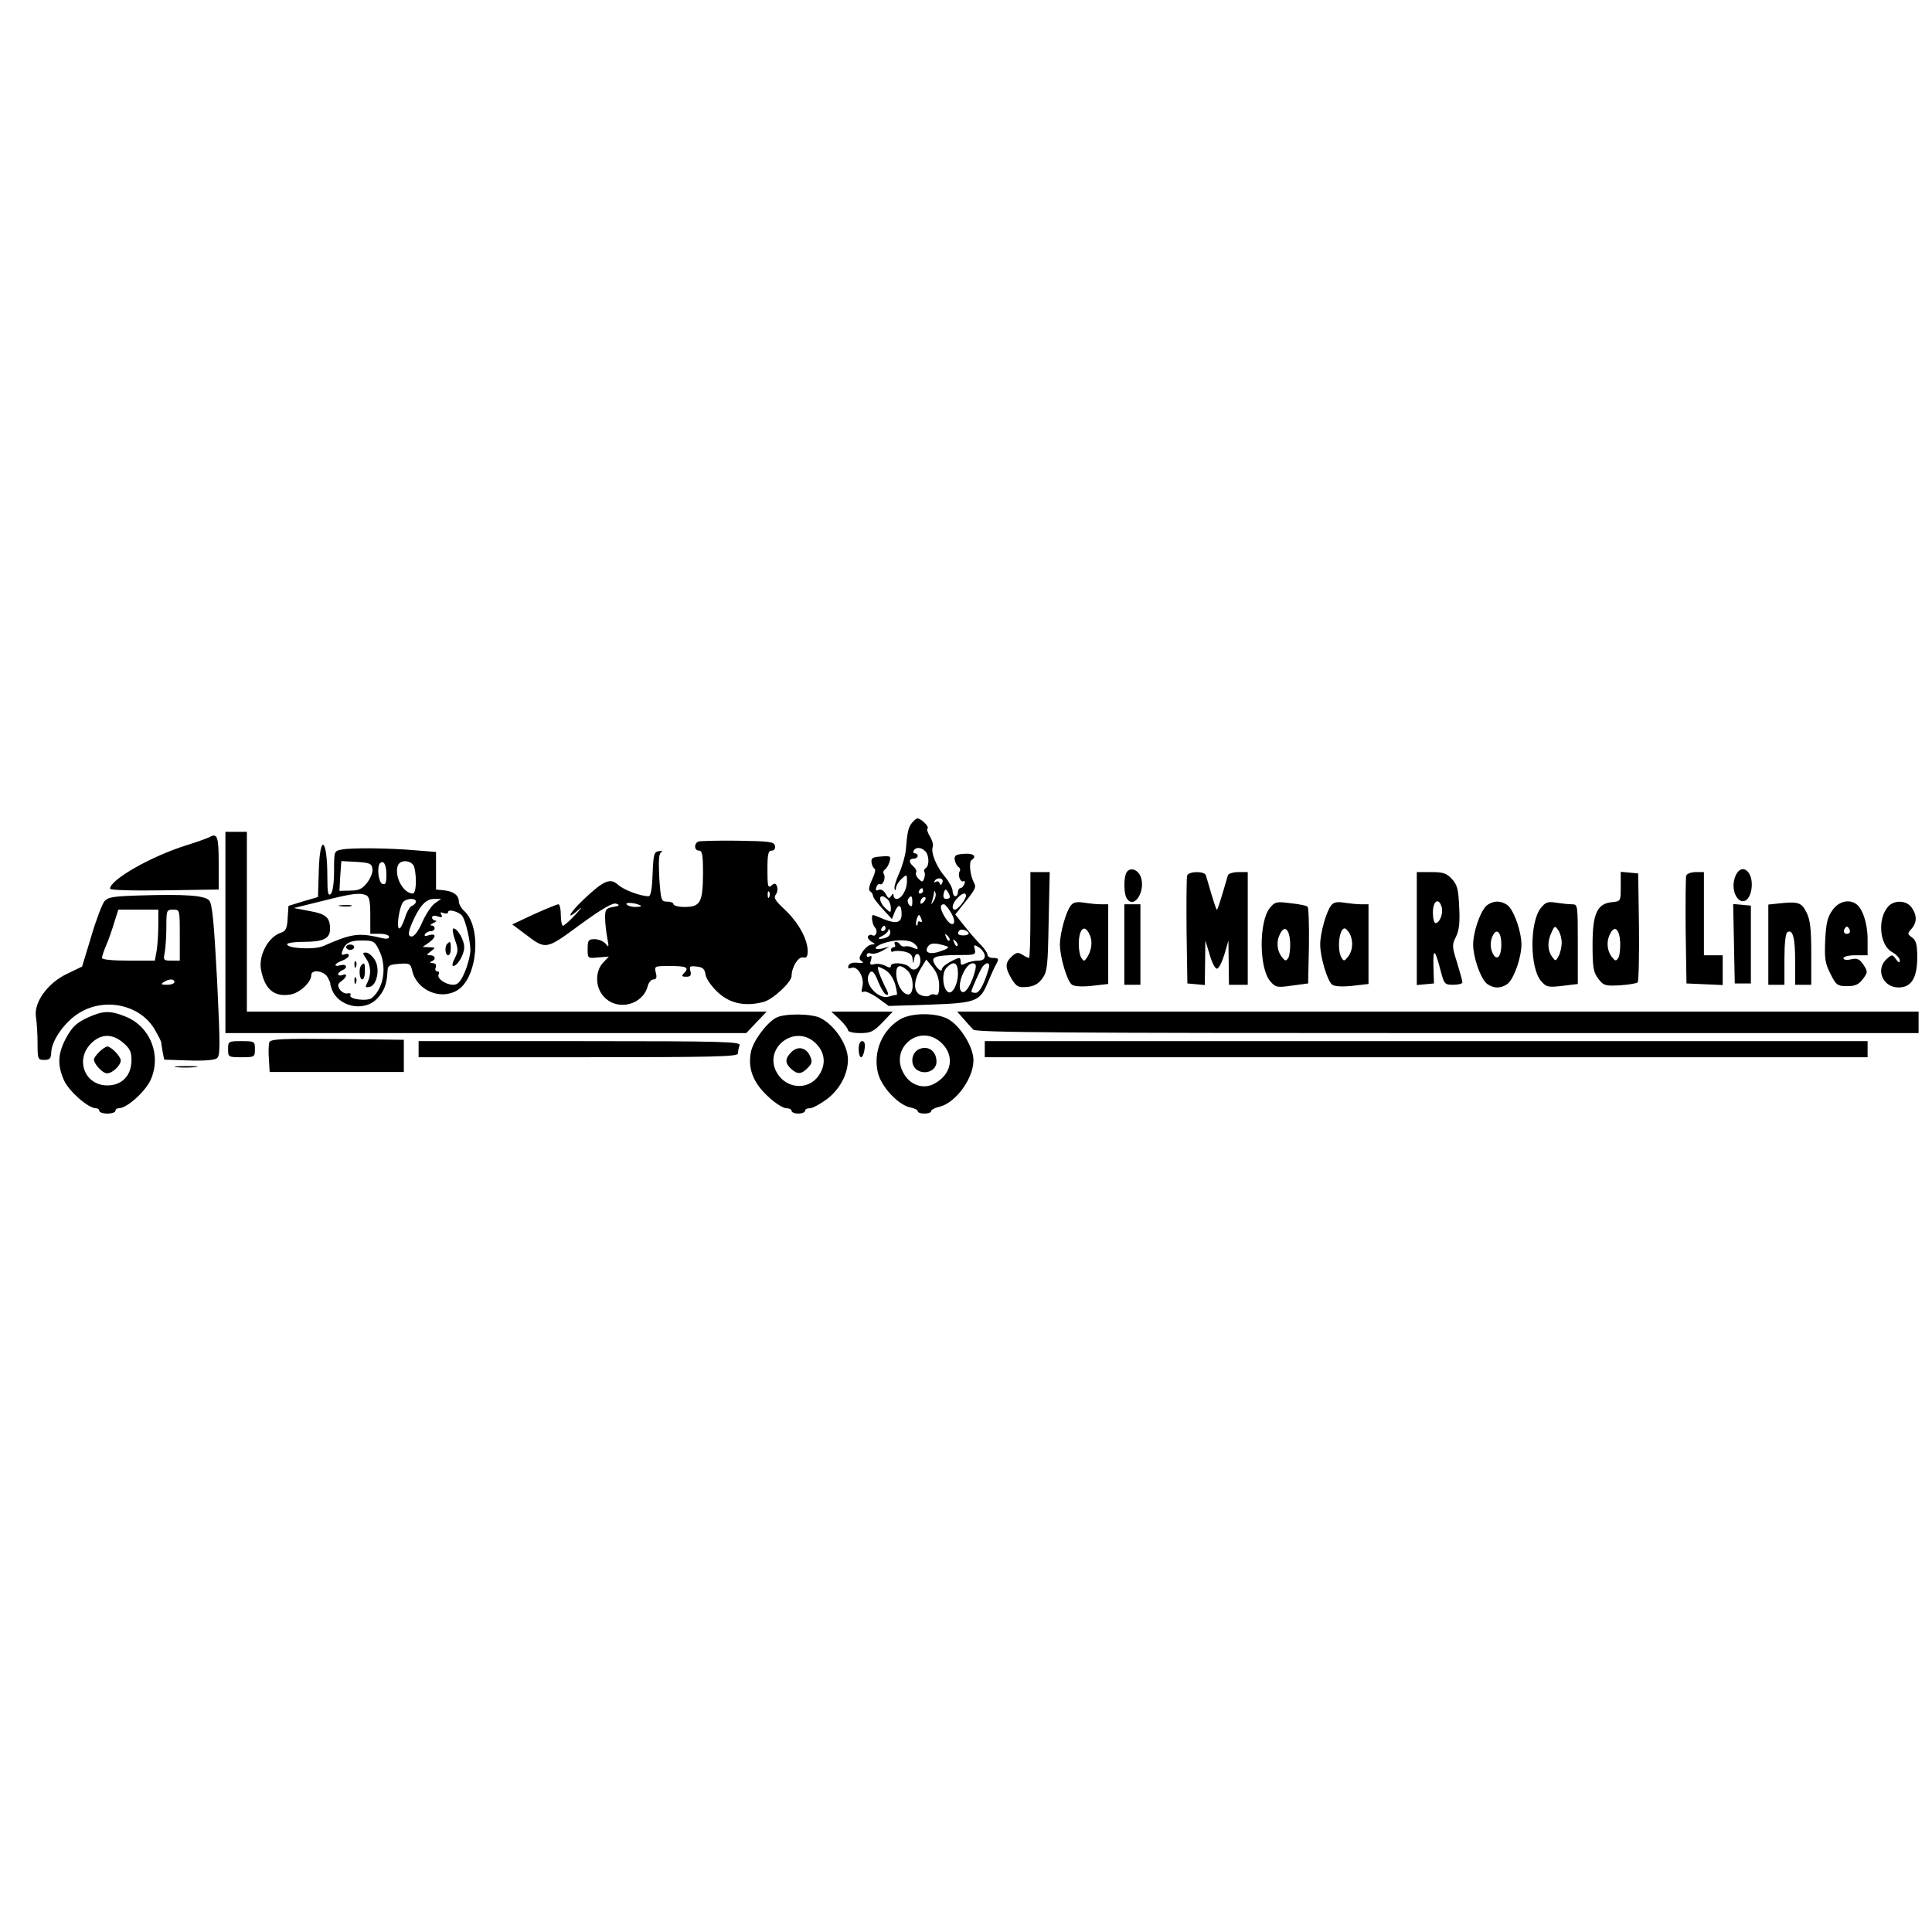 <?xml version="1.0" standalone="no"?>
<!DOCTYPE svg PUBLIC "-//W3C//DTD SVG 20010904//EN"
 "http://www.w3.org/TR/2001/REC-SVG-20010904/DTD/svg10.dtd">
<svg version="1.0" xmlns="http://www.w3.org/2000/svg"
 width="720pt" height="720pt" viewBox="0 0 720 720"
 preserveAspectRatio="xMidYMid meet">
<g transform="translate(0,720) scale(0.1,-0.1)"
fill="#000000" stroke="none">
<path d="M3399 4134 c-14 -17 -18 -35 -23 -99 -2 -23 -13 -62 -25 -89 -12 -26
-20 -53 -17 -59 2 -7 5 -5 5 4 1 9 10 24 21 34 20 18 20 17 20 -11 -1 -31 -20
-64 -39 -64 -6 0 -11 6 -11 13 0 9 -3 8 -9 -2 -7 -11 -11 -10 -20 7 -7 13 -17
19 -26 16 -11 -5 -13 -2 -9 10 3 9 10 14 14 11 10 -6 22 24 14 37 -4 6 -2 13
3 17 6 3 14 16 18 29 6 22 4 23 -32 20 -32 -2 -37 -6 -35 -23 2 -11 7 -21 12
-23 4 -2 0 -20 -10 -40 -11 -23 -14 -39 -8 -43 5 -3 10 -10 11 -15 1 -10 12
-25 46 -62 l25 -27 11 28 c13 31 25 26 25 -10 0 -32 -20 -37 -65 -19 -21 9
-39 16 -41 16 -9 0 -3 -37 7 -47 12 -12 3 -37 -11 -28 -5 3 -11 1 -15 -4 -3
-5 3 -14 12 -20 16 -9 16 -10 2 -11 -9 0 -24 -12 -34 -26 -14 -22 -15 -28 -4
-36 10 -6 5 -8 -15 -6 -18 2 -31 -2 -34 -11 -3 -10 0 -12 11 -8 23 9 49 -36
41 -69 -5 -19 -3 -25 4 -20 6 4 30 -7 53 -23 l41 -30 152 5 c174 6 188 12 217
82 11 26 24 55 29 64 14 25 13 28 -10 28 -11 0 -20 5 -20 12 0 7 -12 24 -26
38 -14 14 -41 45 -60 69 l-34 43 22 28 c56 69 57 72 47 92 -14 26 -19 77 -8
83 21 14 6 26 -28 23 -32 -2 -37 -6 -35 -23 2 -11 9 -23 14 -26 6 -4 8 -11 4
-17 -8 -14 4 -43 15 -36 5 3 6 -2 3 -10 -3 -9 -10 -16 -15 -16 -5 0 -9 -7 -9
-15 0 -8 -4 -15 -10 -15 -5 0 -10 9 -10 20 0 10 -13 34 -28 52 -32 37 -54 91
-46 112 3 8 -2 25 -10 38 -9 14 -13 28 -9 31 6 7 -24 36 -38 37 -4 0 -12 -7
-20 -16z m49 -106 c15 -15 16 -54 2 -63 -6 -4 -8 -10 -5 -15 3 -4 2 -15 -1
-24 -5 -14 -8 -14 -21 -1 -8 8 -12 19 -9 24 3 5 -1 14 -9 21 -19 16 -19 30 0
30 8 0 15 5 15 10 0 6 -5 10 -11 10 -5 0 -7 5 -4 10 8 14 28 13 43 -2z m64
-117 c-4 -10 -7 -11 -10 -3 -2 7 -9 9 -14 6 -6 -4 -8 -3 -5 3 10 16 36 11 29
-6z m-72 -31 c0 -5 -5 -10 -11 -10 -5 0 -7 5 -4 10 3 6 8 10 11 10 2 0 4 -4 4
-10z m100 -22 c0 -5 -6 -8 -14 -8 -9 0 -12 7 -9 21 4 16 8 17 14 7 5 -7 9 -16
9 -20z m-60 -15 c-11 -17 -11 -17 -6 0 3 10 6 24 7 30 0 9 2 9 5 0 3 -7 0 -20
-6 -30z m120 19 c0 -13 -30 -52 -41 -52 -14 0 -11 22 8 42 17 19 33 24 33 10z
m-292 -14 c7 -7 12 -21 12 -32 0 -18 -1 -19 -20 -1 -20 18 -27 45 -12 45 4 0
13 -5 20 -12z m92 -10 c0 -16 -3 -19 -11 -11 -6 6 -8 16 -5 22 11 17 16 13 16
-11z m42 0 c-7 -7 -12 -8 -12 -2 0 6 3 14 7 17 3 4 9 5 12 2 2 -3 -1 -11 -7
-17z m102 -39 c26 -44 5 -61 -22 -18 -19 31 -21 49 -4 49 4 0 16 -14 26 -31z
m-110 -25 c3 -8 2 -12 -4 -9 -6 3 -10 1 -10 -6 0 -7 -2 -10 -5 -7 -5 5 4 38
10 38 2 0 6 -7 9 -16z m-134 -34 c0 -5 -5 -10 -11 -10 -5 0 -7 5 -4 10 3 6 8
10 11 10 2 0 4 -4 4 -10z m9 -31 c-8 -5 -21 -8 -29 -8 -9 0 -6 5 8 11 12 6 22
16 23 22 0 6 3 5 6 -3 3 -7 -1 -17 -8 -22z m301 12 c0 -4 -9 -7 -20 -7 -20 0
-25 7 -14 19 7 7 34 -2 34 -12z m-72 -26 c-3 -3 -9 2 -12 12 -6 14 -5 15 5 6
7 -7 10 -15 7 -18z m-130 -12 c18 -17 15 -25 -5 -15 -10 5 -23 7 -30 5 -6 -2
-14 1 -18 6 -3 6 -11 11 -16 11 -6 0 -7 -4 -4 -10 3 -5 1 -10 -4 -10 -6 0 -11
-5 -11 -11 0 -5 4 -8 9 -5 5 3 23 3 40 0 22 -5 31 -12 32 -28 2 -20 2 -20 6 2
5 26 23 20 23 -7 0 -29 -25 -45 -40 -26 -14 17 -70 21 -70 5 0 -7 -7 -7 -21 1
-12 6 -30 9 -40 6 -16 -4 -19 -2 -13 15 4 14 2 18 -5 14 -6 -4 -11 -2 -11 4 0
7 7 10 15 7 8 -4 27 1 42 9 l28 16 -28 -7 c-40 -8 -25 12 16 23 43 12 89 10
105 -5z m160 -8 c-3 -3 -9 2 -12 12 -6 14 -5 15 5 6 7 -7 10 -15 7 -18z m-38
-2 c9 -3 0 -10 -25 -18 -41 -15 -65 -4 -44 21 9 11 30 10 69 -3z m140 -35 c0
-13 -8 -18 -26 -18 -14 0 -34 -5 -45 -10 -15 -8 -19 -7 -19 5 0 19 -4 19 -40
0 -17 -9 -30 -21 -30 -27 0 -16 -28 12 -32 32 -3 16 23 21 108 21 47 0 51 2
47 20 -5 19 -4 20 16 8 11 -8 21 -22 21 -31z m-170 -112 c0 -28 -4 -37 -14
-33 -7 3 -17 2 -22 -3 -5 -4 -19 -4 -31 1 -30 11 -30 52 -2 99 l21 34 24 -29
c16 -20 24 -43 24 -69z m70 46 c0 -41 -21 -79 -37 -69 -20 13 -24 69 -7 89 28
30 44 22 44 -20z m64 11 c-11 -45 -34 -85 -47 -80 -28 9 7 107 38 107 12 0 14
-7 9 -27z m50 5 c-17 -57 -34 -88 -48 -88 -9 0 -16 2 -16 4 0 9 33 82 42 94
17 20 30 14 22 -10z m-348 -56 c6 -23 9 -41 5 -40 -3 1 -16 -2 -29 -6 -36 -12
-89 43 -76 78 10 26 21 19 37 -23 9 -22 21 -42 27 -46 14 -8 13 1 -4 33 -7 15
-17 37 -21 50 -7 23 -6 23 21 9 18 -10 31 -28 40 -55z m46 51 c25 -22 26 -92
1 -89 -22 3 -43 42 -43 79 0 31 15 35 42 10z"/>
<path d="M840 3725 l0 -375 970 0 971 0 38 40 38 40 -969 0 -968 0 0 335 0
335 -40 0 -40 0 0 -375z"/>
<path d="M780 4080 c-8 -4 -46 -18 -85 -30 -129 -40 -285 -128 -285 -162 0 -5
80 -8 203 -6 l202 3 0 99 c0 99 -5 113 -35 96z"/>
<path d="M2603 4064 c-18 -8 -16 -34 2 -34 12 0 15 -16 15 -87 -1 -106 -10
-123 -69 -123 -22 0 -41 5 -41 10 0 6 -11 10 -24 10 -22 0 -23 4 -29 87 -3 61
-2 90 6 96 8 5 4 7 -8 5 -18 -3 -20 -12 -23 -86 -2 -56 -7 -82 -15 -82 -30 0
-94 24 -114 43 -29 26 -53 16 -128 -55 -55 -52 -69 -83 -17 -37 15 13 9 5 -13
-19 -21 -23 -43 -42 -47 -42 -4 0 -8 18 -8 40 0 22 -4 40 -9 40 -5 0 -46 -17
-91 -37 l-81 -38 48 -36 c78 -59 76 -60 206 36 84 61 122 82 134 77 14 -5 12
-8 -12 -12 -27 -5 -30 -9 -30 -40 0 -19 4 -53 8 -75 7 -35 6 -38 -6 -22 -8 9
-26 17 -41 17 -23 0 -26 -4 -26 -36 0 -36 0 -36 40 -32 l39 3 -21 -22 c-32
-34 -30 -96 5 -130 51 -52 144 -27 161 43 4 13 13 24 21 24 11 0 14 7 9 25 -6
25 -5 25 55 25 61 0 71 -6 49 -28 -9 -9 -7 -12 9 -12 16 0 20 5 16 21 -5 18
-2 20 23 17 22 -2 30 -9 33 -28 1 -14 19 -41 39 -61 45 -47 105 -62 177 -43
34 8 105 74 105 97 0 32 25 73 43 69 13 -3 17 3 17 25 -1 44 -34 104 -84 152
-37 34 -44 46 -35 57 6 8 8 21 5 30 -5 13 -9 14 -21 4 -13 -11 -15 -3 -15 59
0 58 3 71 16 71 9 0 14 7 12 18 -3 15 -18 17 -138 19 -74 1 -141 -1 -147 -3z
m264 -206 c-3 -8 -6 -5 -6 6 -1 11 2 17 5 13 3 -3 4 -12 1 -19z m-478 -34 c2
-2 -7 -4 -22 -4 -14 0 -29 5 -32 10 -6 10 42 4 54 -6z"/>
<path d="M1188 3954 l-3 -97 -55 -16 -55 -17 -3 -46 c-2 -38 -7 -48 -25 -54
-47 -15 -85 -85 -74 -139 14 -73 50 -102 111 -91 35 7 76 46 76 72 0 23 48 16
61 -8 7 -13 11 -23 10 -23 -1 0 1 -9 5 -20 23 -66 118 -88 168 -38 27 27 38
56 40 102 1 23 6 26 43 29 39 3 43 1 49 -25 17 -74 106 -112 169 -73 75 46 91
235 25 295 -11 10 -20 26 -20 35 0 23 -19 38 -55 42 l-30 3 0 70 0 70 -75 6
c-103 9 -241 10 -276 3 -29 -5 -29 -6 -29 -79 0 -46 -5 -79 -12 -86 -10 -10
-13 2 -13 62 0 147 -28 166 -32 23z m200 8 c2 -12 -7 -35 -20 -52 -18 -23 -31
-29 -63 -29 l-40 -1 3 55 4 56 56 -3 c50 -3 57 -6 60 -26z m52 -22 c0 -31 -3
-38 -15 -34 -15 6 -21 64 -9 77 14 13 24 -6 24 -43z m104 28 c10 -41 7 -98 -6
-98 -36 1 -70 66 -55 105 10 24 54 19 61 -7z m-180 -104 c12 -5 16 -21 16 -75
l0 -69 35 0 c19 0 35 -5 35 -11 0 -7 -9 -9 -22 -6 -91 22 -115 19 -224 -29
-33 -14 -134 -9 -134 7 0 5 27 9 61 9 74 0 99 12 99 48 0 43 -15 56 -77 67
l-58 11 105 26 c111 28 139 32 164 22z m186 -24 c0 -6 -7 -13 -15 -16 -8 -3
-20 -24 -26 -45 -7 -21 -16 -39 -21 -39 -12 0 0 80 14 98 13 15 48 16 48 2z
m71 -6 c-13 -9 -34 -41 -47 -70 -14 -33 -30 -54 -40 -54 -17 0 -13 21 13 75
24 47 44 65 72 65 l25 0 -23 -16z m102 -48 c13 -19 29 -90 30 -126 0 -20 -10
-57 -21 -83 -16 -37 -26 -47 -44 -47 -29 1 -62 25 -53 39 3 6 1 11 -5 11 -7 0
-10 7 -6 15 3 10 -1 15 -12 16 -10 0 -12 3 -4 6 18 7 15 23 -5 23 -15 0 -14 2
3 15 18 14 18 14 -6 15 l-25 1 23 16 c28 20 29 36 1 28 -15 -5 -19 -4 -15 4 4
6 14 11 22 11 17 0 19 20 2 21 -7 0 -4 4 7 9 11 5 14 9 8 9 -7 1 -13 6 -13 12
0 6 9 8 21 4 16 -5 19 -4 14 6 -6 9 -3 11 8 6 10 -3 17 -2 17 4 0 13 42 1 53
-15z m-311 -126 c31 -60 19 -142 -26 -179 -17 -14 -89 -5 -80 11 3 5 -2 8 -11
6 -10 -2 -22 5 -29 15 -9 15 -7 21 7 31 21 16 23 30 2 22 -8 -3 -15 -1 -15 3
0 5 7 11 15 15 22 8 18 25 -5 19 -29 -8 -25 6 5 17 14 5 25 14 25 19 0 6 -7 8
-15 5 -11 -5 -14 -2 -9 12 11 30 29 40 75 39 40 0 46 -3 61 -35z"/>
<path d="M1268 3823 c12 -2 30 -2 40 0 9 3 -1 5 -23 4 -22 0 -30 -2 -17 -4z"/>
<path d="M1695 3699 c13 -36 13 -44 0 -70 -9 -16 -11 -29 -6 -29 16 0 41 43
41 70 0 27 -25 70 -40 70 -5 0 -3 -18 5 -41z"/>
<path d="M1667 3683 c-11 -10 -8 -43 3 -43 6 0 10 11 10 25 0 26 -2 29 -13 18z"/>
<path d="M1290 3670 c0 -5 7 -10 15 -10 8 0 15 5 15 10 0 6 -7 10 -15 10 -8 0
-15 -4 -15 -10z"/>
<path d="M1364 3628 c19 -26 20 -61 5 -90 -9 -17 -8 -19 8 -16 28 5 41 70 19
102 -9 14 -23 26 -32 26 -14 0 -13 -2 0 -22z"/>
<path d="M1321 3604 c0 -11 3 -14 6 -6 3 7 2 16 -1 19 -3 4 -6 -2 -5 -13z"/>
<path d="M1347 3603 c-11 -10 -8 -53 3 -53 6 0 10 14 10 30 0 31 -2 35 -13 23z"/>
<path d="M1321 3544 c0 -11 3 -14 6 -6 3 7 2 16 -1 19 -3 4 -6 -2 -5 -13z"/>
<path d="M4196 3944 c-9 -23 -7 -77 3 -92 27 -43 72 27 52 81 -12 30 -45 37
-55 11z"/>
<path d="M6470 3941 c-14 -28 -13 -64 4 -87 22 -28 50 -7 54 40 5 58 -35 90
-58 47z"/>
<path d="M3840 3790 c0 -88 -2 -160 -5 -160 -3 0 -14 5 -25 12 -15 10 -23 9
-39 -6 -26 -24 -26 -42 -1 -84 18 -29 25 -33 57 -30 26 2 42 11 57 31 19 26
21 44 24 213 l4 184 -36 0 -36 0 0 -160z"/>
<path d="M4424 3937 c-2 -7 -3 -100 -2 -207 l3 -195 33 -3 32 -3 1 83 1 83 16
-52 c8 -29 20 -53 27 -53 7 0 19 24 28 53 l15 52 1 -82 1 -83 35 0 35 0 0 210
0 210 -35 0 c-20 0 -37 -6 -39 -12 -27 -93 -38 -128 -41 -128 -3 0 -14 35 -41
128 -5 16 -63 16 -70 -1z"/>
<path d="M5280 3739 l0 -210 32 3 32 3 -2 65 c-2 70 6 64 28 -22 12 -45 14
-48 46 -48 19 0 34 4 34 9 0 5 -9 38 -20 74 -19 60 -19 66 -4 96 12 24 15 53
12 111 -3 66 -7 82 -27 104 -20 22 -33 26 -78 26 l-53 0 0 -211z m93 79 c6
-23 -8 -58 -23 -58 -6 0 -10 18 -10 40 0 44 23 57 33 18z"/>
<path d="M6040 3896 c0 -54 0 -55 -32 -58 -56 -5 -73 -43 -73 -158 0 -85 3
-103 21 -127 20 -26 26 -28 80 -25 33 2 62 7 67 11 4 4 6 97 5 207 l-3 199
-32 3 -33 3 0 -55z m-2 -207 c1 -24 -2 -51 -7 -59 -9 -13 -12 -12 -25 5 -18
24 -20 59 -5 86 16 32 34 17 37 -32z"/>
<path d="M6284 3937 c-2 -7 -3 -100 -2 -207 l3 -195 68 -3 67 -3 0 56 0 55
-35 0 -35 0 0 155 0 155 -30 0 c-17 0 -33 -6 -36 -13z"/>
<path d="M525 3863 c-103 -3 -122 -6 -136 -22 -8 -10 -31 -69 -49 -131 l-34
-112 -56 -27 c-72 -34 -125 -107 -116 -161 3 -19 6 -63 6 -97 0 -60 1 -63 25
-63 20 0 25 5 26 28 1 44 50 114 104 147 97 60 230 30 283 -64 13 -22 23 -43
23 -46 0 -3 2 -18 5 -34 l6 -30 91 -3 c54 -2 96 1 105 8 13 9 13 44 1 292 -12
223 -18 285 -30 297 -18 18 -90 23 -254 18z m65 -110 c0 -32 -3 -75 -6 -95
l-7 -38 -98 0 c-61 0 -99 4 -99 10 0 6 7 27 16 48 9 20 22 58 30 85 l15 47 74
0 75 0 0 -57z m80 -38 l0 -95 -31 0 c-30 0 -31 2 -25 31 3 17 6 60 6 95 0 62
1 64 25 64 25 0 25 0 25 -95z m-20 -175 c0 -5 -12 -10 -27 -10 -22 0 -25 2
-13 10 20 13 40 13 40 0z"/>
<path d="M3991 3826 c-18 -22 -41 -103 -41 -146 0 -46 26 -134 44 -149 8 -7
35 -9 75 -5 l61 7 0 148 0 149 -27 0 c-16 0 -44 3 -63 6 -26 4 -40 2 -49 -10z
m70 -110 c12 -25 7 -59 -11 -86 -9 -13 -11 -13 -20 0 -11 17 -13 70 -4 94 9
23 23 20 35 -8z"/>
<path d="M4732 3816 c-41 -52 -40 -225 2 -273 20 -23 25 -24 81 -16 l60 8 3
139 c1 77 -1 143 -5 147 -4 4 -33 10 -64 13 -53 7 -58 5 -77 -18z m76 -127 c1
-24 -2 -51 -7 -59 -9 -13 -12 -12 -25 5 -18 24 -20 59 -5 86 16 32 34 17 37
-32z"/>
<path d="M4961 3826 c-18 -22 -41 -103 -41 -146 0 -46 26 -134 44 -149 8 -7
35 -9 75 -5 l61 7 0 148 0 149 -27 0 c-16 0 -44 3 -63 6 -26 4 -40 2 -49 -10z
m69 -105 c14 -28 12 -63 -6 -86 -13 -17 -16 -18 -24 -5 -18 28 -10 110 11 110
4 0 13 -9 19 -19z"/>
<path d="M5537 3822 c-23 -25 -47 -98 -47 -142 0 -44 24 -117 47 -142 9 -10
28 -18 43 -18 15 0 34 8 43 18 23 25 47 98 47 142 0 44 -24 117 -47 142 -9 10
-28 18 -43 18 -15 0 -34 -8 -43 -18z m58 -142 c0 -50 -20 -65 -35 -26 -6 17
-6 35 0 52 15 39 35 24 35 -26z"/>
<path d="M5742 3816 c-42 -54 -41 -223 1 -272 20 -23 26 -24 80 -18 l57 7 0
148 c0 148 0 149 -22 149 -13 0 -39 3 -59 6 -31 5 -39 2 -57 -20z m78 -129 c0
-15 -5 -38 -11 -49 -11 -21 -12 -21 -25 -3 -17 23 -18 56 -2 90 11 25 13 26
25 9 7 -10 13 -31 13 -47z"/>
<path d="M6628 3833 l-38 -4 0 -150 0 -149 30 0 30 0 0 94 c0 59 4 97 11 102
20 12 29 -20 29 -108 l0 -88 30 0 30 0 0 118 c0 91 -4 125 -18 152 -18 37 -31
41 -104 33z"/>
<path d="M6829 3808 c-18 -25 -24 -48 -27 -112 -3 -70 0 -87 20 -126 21 -42
26 -45 62 -45 30 0 43 6 58 26 19 25 19 28 3 53 -15 22 -23 26 -46 21 -18 -4
-29 -2 -29 4 0 6 19 11 45 11 l45 0 0 60 c0 59 -19 116 -44 132 -27 18 -65 8
-87 -24z m60 -87 c-15 -5 -22 6 -14 19 6 9 10 9 16 -1 5 -8 4 -15 -2 -18z"/>
<path d="M7037 3822 c-41 -45 -33 -144 14 -170 16 -9 29 -23 29 -31 0 -11 -4
-9 -14 4 -14 19 -15 19 -35 1 -43 -39 -14 -106 44 -106 48 0 70 35 70 113 0
46 -4 62 -19 73 -18 13 -18 15 -3 32 21 23 22 51 1 80 -19 27 -64 29 -87 4z"/>
<path d="M4190 3680 l0 -150 30 0 30 0 0 150 0 150 -30 0 -30 0 0 -150z"/>
<path d="M6462 3683 l3 -148 30 0 30 0 0 145 0 145 -33 3 -33 3 3 -148z"/>
<path d="M325 3407 c-40 -19 -56 -34 -78 -74 -32 -59 -34 -102 -8 -160 19 -41
90 -103 118 -103 7 0 13 -4 13 -10 0 -5 14 -10 30 -10 17 0 30 5 30 10 0 6 6
10 13 10 30 0 99 62 119 107 40 91 -2 197 -93 234 -59 24 -85 23 -144 -4z
m134 -93 c25 -21 31 -34 31 -64 0 -58 -35 -95 -90 -95 -84 0 -121 95 -61 156
37 37 79 38 120 3z"/>
<path d="M370 3280 c-11 -11 -20 -23 -20 -28 0 -17 32 -52 49 -52 20 0 51 30
51 48 0 15 -36 52 -50 52 -5 0 -19 -9 -30 -20z"/>
<path d="M3129 3401 c17 -16 31 -34 31 -40 0 -6 19 -11 45 -11 40 0 50 5 84
40 l38 40 -115 0 -114 0 31 -29z"/>
<path d="M3591 3403 c13 -15 29 -33 36 -40 9 -11 343 -13 1767 -13 l1756 0 0
40 0 40 -1792 0 -1791 0 24 -27z"/>
<path d="M2892 3407 c-36 -20 -84 -85 -93 -125 -13 -61 6 -115 62 -167 26 -25
57 -45 69 -45 11 0 20 -4 20 -10 0 -5 11 -10 25 -10 14 0 25 5 25 10 0 6 8 10
19 10 10 0 38 16 63 34 48 37 78 93 78 147 0 54 -48 127 -102 155 -33 17 -135
18 -166 1z m149 -96 c35 -35 38 -80 9 -121 -39 -54 -119 -48 -154 11 -55 93
68 187 145 110z"/>
<path d="M2949 3279 c-24 -24 -24 -41 -1 -62 24 -22 38 -21 62 3 16 16 18 24
9 44 -15 33 -46 39 -70 15z"/>
<path d="M3354 3401 c-68 -41 -101 -123 -82 -200 13 -52 76 -119 120 -128 15
-3 28 -9 28 -14 0 -5 11 -9 25 -9 14 0 25 4 25 9 0 5 13 12 29 16 66 14 137
118 128 185 -6 48 -50 116 -90 140 -43 27 -140 27 -183 1z m157 -90 c48 -48
35 -116 -30 -150 -38 -21 -87 -6 -111 35 -61 97 60 196 141 115z"/>
<path d="M3430 3292 c-37 -12 -41 -67 -6 -83 31 -14 66 4 66 34 0 38 -28 60
-60 49z"/>
<path d="M1004 3316 c-3 -7 -4 -35 -2 -62 l3 -49 250 0 250 0 0 60 0 60 -248
3 c-204 2 -248 0 -253 -12z"/>
<path d="M850 3290 c0 -29 1 -30 50 -30 49 0 50 1 50 30 0 29 -1 30 -50 30
-49 0 -50 -1 -50 -30z"/>
<path d="M1560 3290 l0 -30 595 0 c507 0 595 2 595 14 0 8 3 21 6 30 6 14 -51
16 -595 16 l-601 0 0 -30z"/>
<path d="M3200 3290 c0 -16 4 -30 9 -30 5 0 11 14 13 30 3 20 0 30 -9 30 -8 0
-13 -12 -13 -30z"/>
<path d="M3670 3290 l0 -30 1645 0 1645 0 0 30 0 30 -1645 0 -1645 0 0 -30z"/>
<path d="M657 3223 c18 -2 50 -2 70 0 21 2 7 4 -32 4 -38 0 -55 -2 -38 -4z"/>
</g>
</svg>
